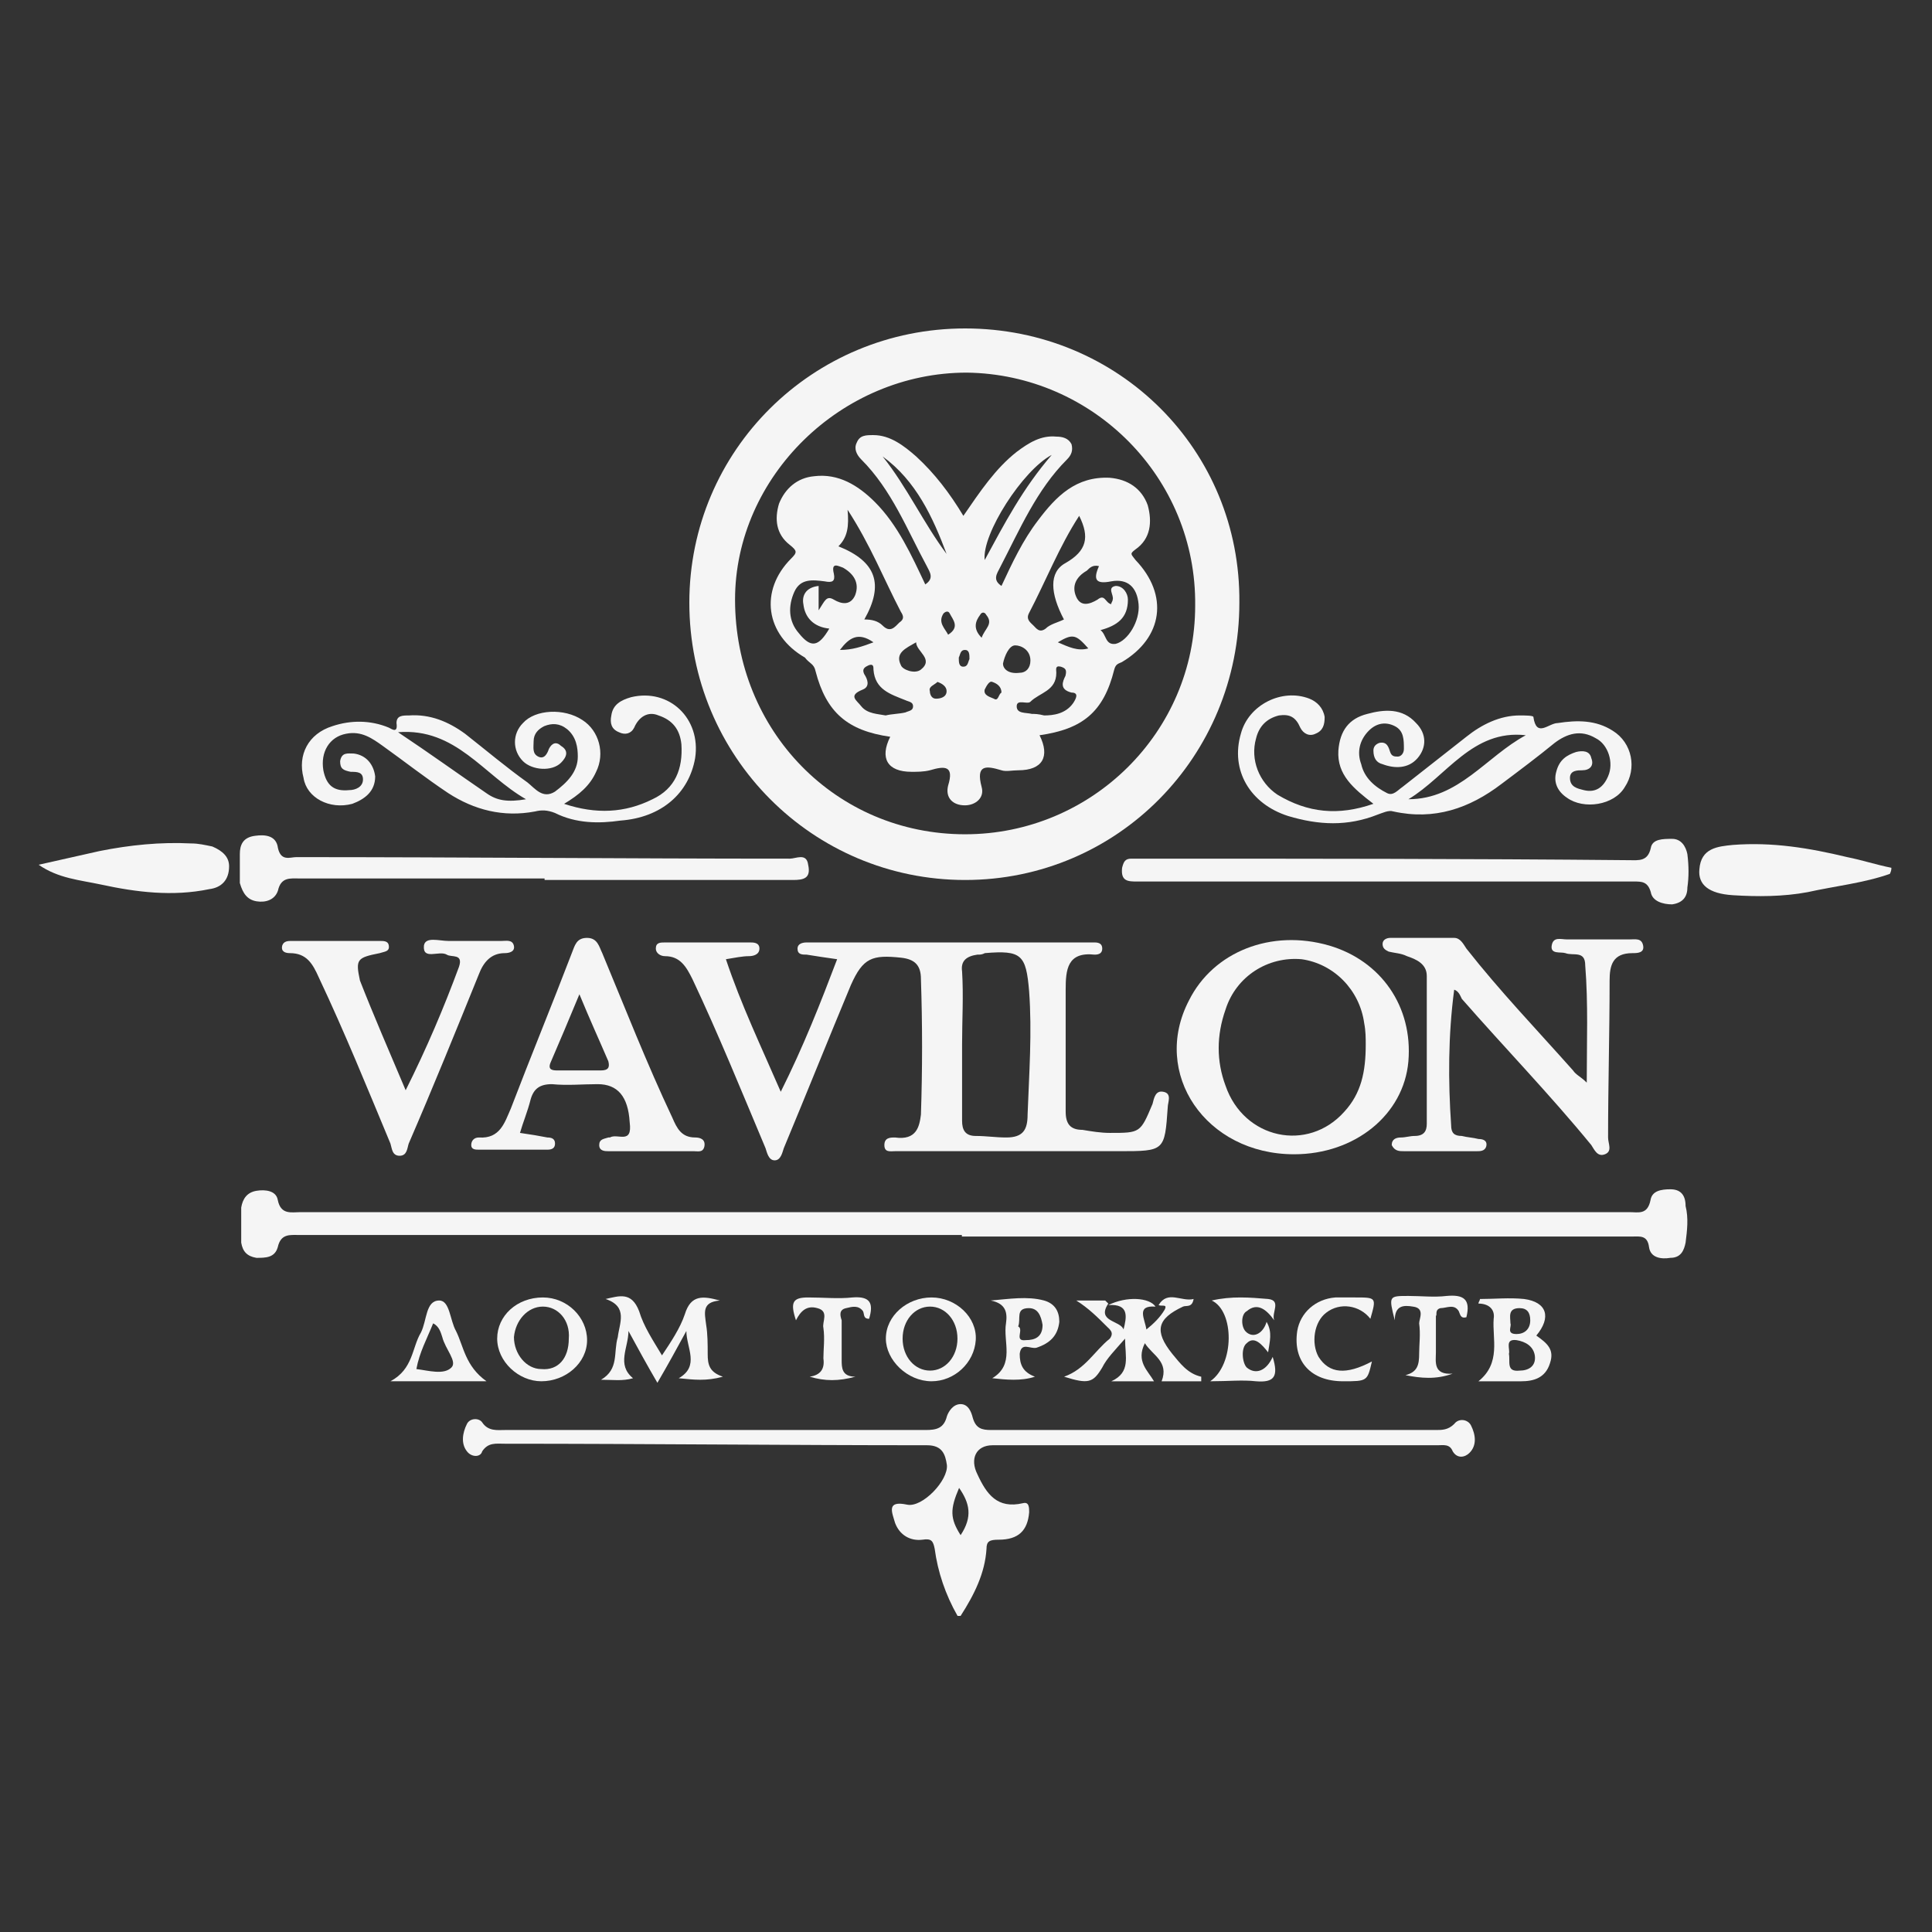 <?xml version="1.0" encoding="UTF-8"?> <svg xmlns="http://www.w3.org/2000/svg" width="100" height="100" viewBox="0 0 100 100" fill="none"><rect x="0" y="0" width="100" height="100" fill="#333333" stroke="none"/><path d="M49.954 45.548C57.84 45.548 64.149 39.16 64.149 31.195C64.228 23.309 57.919 17 49.954 17C42.068 17 35.68 23.309 35.68 31.195C35.68 39.16 42.068 45.548 49.954 45.548ZM38.046 31.038C38.046 24.65 43.566 19.287 50.033 19.287C56.578 19.366 61.941 24.729 61.862 31.353C61.862 37.899 56.499 43.182 49.954 43.182C43.251 43.182 38.046 37.82 38.046 31.038Z" fill="#F5F5F5"></path><path d="M86.458 61.557C85.984 61.557 85.511 61.636 85.432 62.109C85.275 62.898 84.802 62.74 84.328 62.74C76.127 62.74 67.925 62.74 59.723 62.74C44.976 62.74 30.307 62.74 15.56 62.74C15.087 62.74 14.535 62.898 14.377 62.109C14.298 61.636 13.746 61.557 13.273 61.636C12.8 61.715 12.563 62.031 12.485 62.504C12.485 63.135 12.485 63.687 12.485 64.318C12.563 64.791 12.8 65.027 13.273 65.106C13.746 65.106 14.22 65.106 14.377 64.554C14.535 63.844 15.008 63.923 15.481 63.923C26.916 63.923 38.351 63.923 49.786 63.923C49.786 63.923 49.786 63.923 49.786 64.002C60.748 64.002 71.71 64.002 82.672 64.002C83.303 64.002 83.855 64.002 84.486 64.002C84.88 64.002 85.275 63.923 85.354 64.554C85.432 65.106 85.984 65.185 86.458 65.106C87.01 65.106 87.167 64.712 87.246 64.318C87.325 63.687 87.404 63.056 87.246 62.425C87.246 61.794 86.931 61.557 86.458 61.557Z" fill="#F5F5F5"></path><path d="M84.496 49.334C84.733 49.334 85.127 49.334 85.048 48.939C84.969 48.545 84.654 48.624 84.338 48.624C83.234 48.624 82.209 48.624 81.105 48.624C80.789 48.624 80.395 48.466 80.316 48.939C80.237 49.412 80.789 49.255 81.026 49.334C81.42 49.491 82.051 49.176 82.051 49.964C82.209 51.936 82.13 53.908 82.13 56.037C81.815 55.721 81.578 55.643 81.42 55.406C79.528 53.277 77.635 51.305 75.9 49.097C75.742 48.86 75.585 48.545 75.269 48.545C74.165 48.545 73.061 48.545 71.957 48.545C71.799 48.545 71.562 48.624 71.562 48.86C71.562 49.097 71.72 49.176 71.878 49.255C72.193 49.334 72.509 49.334 72.824 49.491C73.297 49.649 73.85 49.886 73.85 50.517C73.85 53.04 73.85 55.643 73.85 58.166C73.85 58.56 73.692 58.797 73.219 58.797C72.982 58.797 72.745 58.876 72.509 58.876C72.272 58.876 72.036 58.955 72.036 59.27C72.193 59.586 72.43 59.586 72.667 59.586C73.928 59.586 75.19 59.586 76.452 59.586C76.61 59.586 76.846 59.586 76.925 59.349C77.004 59.034 76.767 58.955 76.531 58.955C76.215 58.876 75.979 58.876 75.663 58.797C75.269 58.797 75.111 58.639 75.111 58.245C74.954 55.958 74.954 53.592 75.269 51.226C75.506 51.305 75.585 51.542 75.663 51.699C77.871 54.223 80.237 56.668 82.367 59.27C82.524 59.507 82.682 59.901 83.076 59.743C83.471 59.586 83.234 59.191 83.234 58.876C83.234 56.195 83.313 53.434 83.313 50.753C83.313 49.964 83.471 49.334 84.496 49.334Z" fill="#F5F5F5"></path><path d="M18.236 41.606C18.866 41.369 19.419 40.975 19.419 40.186C19.34 39.555 18.945 39.082 18.314 39.003C17.999 39.003 17.684 38.925 17.605 39.398C17.605 39.792 17.762 39.871 18.157 39.95C18.472 39.95 18.788 39.95 18.788 40.344C18.788 40.738 18.393 40.896 18.078 40.896C17.289 40.975 16.895 40.66 16.737 39.871C16.579 38.925 17.053 38.136 17.92 37.978C18.709 37.821 19.261 38.215 19.813 38.609C20.917 39.398 22.021 40.265 23.204 41.054C24.545 41.921 26.043 42.316 27.699 42C28.015 41.921 28.33 41.921 28.724 42.079C29.828 42.631 31.011 42.631 32.115 42.473C34.245 42.316 35.664 41.054 35.98 39.24C36.295 37.19 34.639 35.612 32.667 36.086C32.115 36.243 31.721 36.48 31.642 37.032C31.563 37.426 31.642 37.742 32.037 37.899C32.352 38.057 32.667 37.978 32.825 37.663C33.062 37.111 33.535 36.795 34.087 37.032C34.797 37.268 35.191 37.742 35.27 38.53C35.349 39.792 34.955 40.817 33.772 41.369C32.352 42.079 30.854 42.158 29.198 41.606C29.986 41.133 30.538 40.66 30.854 39.95C31.327 39.003 31.011 37.821 30.144 37.268C29.198 36.638 27.699 36.716 27.068 37.426C26.516 37.978 26.516 38.846 27.068 39.398C27.541 39.871 28.567 39.95 29.04 39.477C29.355 39.161 29.434 38.846 29.04 38.609C28.803 38.373 28.567 38.451 28.409 38.767C28.33 39.003 28.172 39.319 27.857 39.161C27.541 39.003 27.62 38.688 27.62 38.373C27.62 37.978 27.857 37.742 28.172 37.584C28.567 37.426 28.961 37.426 29.355 37.742C29.828 38.136 29.907 38.688 29.907 39.161C29.907 39.95 29.355 40.502 28.724 40.975C28.093 41.369 27.699 40.817 27.305 40.502C26.201 39.713 25.175 38.846 24.071 37.978C23.204 37.347 22.258 36.953 21.154 37.032C20.838 37.032 20.523 37.032 20.523 37.426C20.602 37.978 20.286 37.742 20.128 37.663C19.182 37.268 18.157 37.268 17.21 37.584C15.949 37.978 15.397 39.082 15.712 40.265C15.87 41.29 17.053 41.921 18.236 41.606ZM27.226 41.369C26.28 41.527 25.728 41.448 25.175 41.054C23.677 40.029 22.258 39.003 20.602 37.899C23.598 37.663 25.018 40.108 27.226 41.369Z" fill="#F5F5F5"></path><path d="M66.671 42.236C68.249 42.709 69.747 42.788 71.324 42.157C71.561 42.078 71.876 41.92 72.113 41.999C74.242 42.472 76.056 41.842 77.712 40.58C78.659 39.87 79.605 39.16 80.472 38.45C81.103 37.977 81.813 37.741 82.602 38.214C83.233 38.529 83.548 39.476 83.233 40.185C82.996 40.737 82.602 41.053 81.971 40.895C81.655 40.816 81.261 40.737 81.261 40.264C81.261 39.87 81.655 39.87 81.892 39.87C82.286 39.87 82.523 39.633 82.365 39.239C82.286 38.845 81.892 38.845 81.576 38.924C81.103 39.081 80.709 39.318 80.551 39.949C80.394 40.501 80.63 40.974 81.103 41.289C81.971 41.92 83.548 41.684 84.1 40.737C84.731 39.791 84.494 38.45 83.469 37.819C82.602 37.267 81.655 37.267 80.63 37.425C80.157 37.425 79.526 38.214 79.368 37.11C79.368 37.031 78.895 37.031 78.659 37.031C77.633 37.031 76.687 37.504 75.898 38.135C74.794 39.002 73.69 39.87 72.586 40.737C72.35 40.895 72.113 41.211 71.797 41.053C71.166 40.737 70.615 40.264 70.457 39.554C70.22 38.924 70.378 38.293 70.851 37.819C71.245 37.425 71.719 37.346 72.192 37.583C72.665 37.819 72.665 38.293 72.665 38.766C72.665 39.002 72.507 39.16 72.35 39.16C72.192 39.16 72.034 39.16 71.955 38.924C71.876 38.687 71.797 38.372 71.403 38.45C71.166 38.529 71.088 38.687 71.088 38.845C71.088 39.239 71.245 39.476 71.561 39.554C72.192 39.791 72.901 39.791 73.375 39.239C73.848 38.687 73.848 37.977 73.296 37.425C72.586 36.637 71.64 36.715 70.772 36.952C69.826 37.189 69.353 37.819 69.274 38.845C69.195 40.107 70.062 40.816 71.088 41.605C69.274 42.236 67.697 42.078 66.119 41.132C65.173 40.501 64.7 39.318 65.015 38.214C65.173 37.583 65.567 37.189 66.198 37.031C66.75 36.952 67.066 37.11 67.302 37.662C67.46 37.977 67.775 38.135 68.091 37.977C68.485 37.819 68.564 37.504 68.564 37.11C68.485 36.637 68.17 36.321 67.775 36.163C66.356 35.611 64.621 36.479 64.227 37.977C63.675 39.87 64.7 41.605 66.671 42.236ZM78.974 38.056C76.924 39.16 75.504 41.368 72.901 41.368C74.873 40.185 76.214 37.741 78.974 38.056Z" fill="#F5F5F5"></path><path d="M13.282 46.652C13.755 46.73 14.228 46.573 14.386 46.1C14.543 45.39 15.017 45.469 15.49 45.469C19.748 45.469 23.928 45.469 28.187 45.469C28.187 45.469 28.187 45.469 28.187 45.548C32.445 45.548 36.783 45.548 41.041 45.548C41.593 45.548 41.988 45.469 41.83 44.759C41.751 44.128 41.199 44.444 40.883 44.444C32.366 44.444 23.849 44.365 15.332 44.365C15.017 44.365 14.543 44.601 14.386 43.892C14.307 43.261 13.755 43.182 13.203 43.261C12.572 43.34 12.414 43.734 12.414 44.207C12.414 44.68 12.414 45.232 12.414 45.705C12.572 46.257 12.808 46.573 13.282 46.652Z" fill="#F5F5F5"></path><path d="M59.184 44.444C58.948 44.444 58.711 44.444 58.553 44.444C58.238 44.444 58.159 44.602 58.08 44.917C58.001 45.627 58.396 45.627 58.869 45.627C63.206 45.627 67.544 45.627 71.802 45.627C76.061 45.627 80.32 45.627 84.578 45.627C84.972 45.627 85.288 45.627 85.445 46.179C85.524 46.653 86.076 46.81 86.55 46.81C87.102 46.731 87.338 46.416 87.338 45.943C87.417 45.391 87.417 44.839 87.338 44.208C87.259 43.813 87.023 43.419 86.55 43.419C86.076 43.419 85.524 43.419 85.445 43.892C85.288 44.602 84.815 44.523 84.341 44.523C75.982 44.444 67.544 44.444 59.184 44.444Z" fill="#F5F5F5"></path><path d="M19.656 49.334C19.893 49.255 20.13 49.255 20.13 49.018C20.13 48.703 19.893 48.703 19.656 48.703C18.158 48.703 16.66 48.703 15.082 48.703C14.925 48.703 14.688 48.703 14.609 48.939C14.53 49.255 14.767 49.334 15.004 49.334C15.871 49.334 16.186 49.886 16.502 50.595C17.843 53.434 19.026 56.352 20.209 59.191C20.287 59.428 20.287 59.822 20.682 59.822C21.076 59.822 21.076 59.428 21.155 59.191C22.417 56.273 23.6 53.356 24.782 50.438C25.019 49.807 25.413 49.334 26.123 49.334C26.36 49.334 26.675 49.255 26.596 48.939C26.517 48.624 26.202 48.703 25.965 48.703C25.019 48.703 24.152 48.703 23.205 48.703C22.732 48.703 22.022 48.466 21.943 48.939C21.865 49.728 22.732 49.176 23.126 49.413C23.363 49.57 23.994 49.334 23.757 50.043C22.969 52.173 22.101 54.223 20.997 56.431C20.13 54.381 19.341 52.567 18.631 50.753C18.395 49.649 18.474 49.57 19.656 49.334Z" fill="#F5F5F5"></path><path d="M10.99 43.814C10.596 43.735 10.281 43.656 9.886 43.656C8.309 43.577 6.732 43.735 5.155 44.05C4.129 44.287 3.025 44.523 2 44.76C3.025 45.47 4.129 45.548 5.233 45.785C7.047 46.179 8.94 46.416 10.833 46.022C11.463 45.943 11.858 45.548 11.858 44.839C11.858 44.366 11.542 44.05 10.99 43.814Z" fill="#F5F5F5"></path><path d="M97.897 44.916C97.109 44.759 96.399 44.522 95.61 44.364C93.639 43.891 91.746 43.576 89.695 43.733C88.907 43.812 88.039 43.891 87.96 44.995C87.882 45.784 88.434 46.257 89.695 46.336C90.957 46.415 92.298 46.415 93.56 46.178C94.979 45.863 96.478 45.705 97.818 45.232C97.897 45.074 97.897 44.995 97.897 44.916Z" fill="#F5F5F5"></path><path d="M55.078 71.258C56.34 71.653 56.577 71.574 57.05 70.785C57.286 70.312 57.681 69.918 58.233 69.287C58.233 70.233 58.548 71.022 57.523 71.495H59.731C59.416 70.943 58.785 70.47 59.258 69.523C59.652 70.154 60.52 70.47 60.125 71.495H62.176C62.176 71.416 62.176 71.337 62.176 71.258C61.466 71.101 61.072 70.549 60.677 70.076C59.731 68.892 59.889 68.262 61.229 67.631C61.387 67.552 61.703 67.71 61.781 67.236C61.151 67.394 60.441 66.763 59.968 67.552C60.125 67.631 60.441 67.473 60.283 67.788C60.047 68.183 59.731 68.498 59.337 68.814C59.258 68.262 58.785 67.552 59.81 67.631C59.494 67.157 58.312 67.079 57.365 67.552C58.469 67.473 58.312 68.183 58.154 68.814C57.996 68.341 56.734 68.419 57.365 67.473L57.207 67.315C56.734 67.315 56.182 67.315 55.709 67.315C56.34 67.71 56.813 68.183 57.286 68.656C57.444 68.814 57.681 68.971 57.444 69.287C56.655 69.918 56.182 70.864 55.078 71.258Z" fill="#F5F5F5"></path><path d="M31.109 71.416C31.74 71.416 32.214 71.495 32.766 71.337C31.898 70.627 32.529 69.76 32.529 68.892C33.002 69.76 33.475 70.627 34.027 71.574C34.579 70.627 35.053 69.76 35.526 68.892C35.526 69.76 36.235 70.706 35.131 71.337C35.92 71.416 36.551 71.495 37.418 71.258C36.709 71.022 36.63 70.627 36.63 70.075C36.63 69.602 36.63 69.05 36.551 68.577C36.472 67.946 36.314 67.394 37.261 67.315C36.393 67.078 35.762 66.999 35.447 68.025C35.21 68.734 34.737 69.444 34.264 70.154C33.791 69.365 33.318 68.656 33.081 67.867C32.687 66.842 32.056 67.078 31.346 67.236C32.529 67.63 32.056 68.498 31.977 69.208C31.74 69.996 32.056 70.864 31.109 71.416Z" fill="#F5F5F5"></path><path d="M79.52 69.129C80.309 68.183 80.072 67.394 78.889 67.236C78.101 67.157 77.391 67.236 76.602 67.236C76.602 67.315 76.523 67.394 76.523 67.473C77.076 67.473 77.391 67.788 77.312 68.261C77.233 69.287 77.706 70.549 76.523 71.495C77.312 71.495 78.022 71.495 78.732 71.495C79.362 71.495 79.993 71.337 80.23 70.549C80.467 69.839 80.072 69.523 79.52 69.129ZM78.18 68.498C78.18 68.183 78.022 67.709 78.653 67.709C79.047 67.709 79.205 67.946 79.205 68.34C79.205 68.814 78.889 69.05 78.495 69.05C77.943 69.05 78.258 68.656 78.18 68.498ZM78.653 70.943C77.943 71.022 78.18 70.47 78.101 70.075C78.18 69.839 77.864 69.287 78.495 69.365C78.968 69.444 79.362 69.681 79.441 70.154C79.52 70.706 79.126 70.943 78.653 70.943Z" fill="#F5F5F5"></path><path d="M28.021 71.494C29.283 71.494 30.387 70.547 30.387 69.364C30.387 68.181 29.362 67.156 28.1 67.156C26.76 67.156 25.734 68.103 25.734 69.285C25.734 70.469 26.838 71.494 28.021 71.494ZM28.1 67.629C28.889 67.629 29.52 68.339 29.441 69.285C29.441 70.311 28.889 70.942 28.021 70.863C27.233 70.863 26.602 70.074 26.602 69.207C26.681 68.339 27.312 67.629 28.1 67.629Z" fill="#F5F5F5"></path><path d="M50.505 69.364C50.583 68.181 49.479 67.156 48.217 67.156C46.956 67.156 45.852 68.103 45.852 69.285C45.852 70.39 46.956 71.494 48.217 71.494C49.4 71.494 50.426 70.547 50.505 69.364ZM46.719 69.285C46.719 68.339 47.35 67.629 48.139 67.629C48.927 67.629 49.558 68.339 49.558 69.285C49.558 70.232 48.927 70.942 48.139 70.942C47.35 70.942 46.719 70.232 46.719 69.285Z" fill="#F5F5F5"></path><path d="M62.641 71.494C63.587 71.494 64.297 71.415 65.007 71.494C65.953 71.573 66.189 71.257 65.874 70.232C65.558 70.942 65.007 71.178 64.533 70.784C64.297 70.547 64.218 69.759 64.533 69.522C64.928 69.128 65.322 69.601 65.637 69.995C65.716 69.443 65.874 68.97 65.558 68.418C65.401 68.97 64.928 69.285 64.533 68.97C64.218 68.734 64.218 68.024 64.533 67.866C65.085 67.393 65.558 67.787 65.953 68.339C65.795 67.945 66.347 67.314 65.637 67.235C64.691 67.156 63.745 67.077 62.719 67.314C63.902 67.866 63.902 70.626 62.641 71.494Z" fill="#F5F5F5"></path><path d="M53.647 69.759C54.357 69.523 54.751 69.128 54.83 68.418C54.83 67.866 54.593 67.472 54.041 67.314C53.174 67.078 52.228 67.236 51.281 67.314C52.07 67.472 52.149 67.945 52.07 68.497C51.912 69.444 52.543 70.627 51.36 71.336C52.07 71.415 52.858 71.494 53.568 71.257C52.937 71.021 52.78 70.627 52.78 70.075C52.858 69.444 53.332 69.838 53.647 69.759ZM52.701 68.655C52.858 68.261 52.543 67.709 53.253 67.709C53.726 67.709 53.884 68.103 53.963 68.576C53.963 69.207 53.568 69.365 53.095 69.365C52.464 69.444 53.016 68.813 52.701 68.655Z" fill="#F5F5F5"></path><path d="M23.602 68.891C23.287 68.339 23.287 67.314 22.735 67.314C22.025 67.314 22.104 68.339 21.788 68.97C21.315 69.758 21.394 70.862 20.211 71.493H25.179C24.075 70.705 23.996 69.679 23.602 68.891ZM23.365 70.783C22.971 71.178 22.183 70.941 21.552 70.862C21.709 69.995 22.104 69.285 22.419 68.496C22.735 68.654 22.813 68.97 22.892 69.206C23.05 69.837 23.681 70.468 23.365 70.783Z" fill="#F5F5F5"></path><path d="M43.802 67.708C44.117 67.63 44.433 67.551 44.669 67.866C44.748 68.024 44.669 68.26 44.985 68.26C45.221 67.472 45.063 67.078 44.117 67.156C43.407 67.235 42.619 67.156 41.83 67.156C41.041 67.156 40.884 67.393 41.199 68.339C41.436 67.866 41.751 67.551 42.303 67.708C42.934 67.866 42.54 68.418 42.619 68.734C42.698 69.286 42.619 69.838 42.619 70.311C42.698 70.863 42.461 71.178 41.909 71.257C42.698 71.494 43.407 71.494 44.275 71.257C43.565 71.257 43.565 70.784 43.565 70.39C43.565 69.68 43.565 68.97 43.565 68.339C43.486 68.103 43.407 67.787 43.802 67.708Z" fill="#F5F5F5"></path><path d="M68.644 67.945C69.353 67.393 70.379 67.551 70.931 68.26C71.246 67.156 71.246 67.156 70.142 67.156C69.827 67.156 69.432 67.156 69.117 67.156C68.092 67.235 67.303 67.945 67.145 68.891C66.909 70.469 67.855 71.494 69.511 71.494C70.773 71.494 70.773 71.494 71.01 70.469C69.669 71.178 68.802 71.099 68.249 70.232C67.855 69.522 68.013 68.418 68.644 67.945Z" fill="#F5F5F5"></path><path d="M74.559 67.709C74.874 67.709 75.268 67.472 75.505 67.866C75.584 68.024 75.584 68.26 75.899 68.182C76.136 67.235 75.742 66.999 74.874 67.078C74.243 67.156 73.533 67.078 72.903 67.078C71.877 67.078 71.877 67.078 72.193 68.339C72.193 67.551 72.666 67.551 73.139 67.63C73.77 67.709 73.455 68.26 73.455 68.497C73.533 69.049 73.455 69.601 73.455 70.074C73.455 70.626 73.376 71.021 72.745 71.178C73.533 71.336 74.322 71.415 75.189 71.1C74.164 71.178 74.322 70.469 74.322 69.996C74.322 69.365 74.322 68.734 74.322 68.103C74.401 68.103 74.243 67.787 74.559 67.709Z" fill="#F5F5F5"></path><path d="M75.272 73.702C74.957 74.017 74.641 74.017 74.326 74.017C66.676 74.017 59.026 74.017 51.298 74.017C50.825 74.017 50.509 73.939 50.351 73.386C50.273 73.071 50.115 72.677 49.721 72.677C49.326 72.677 49.09 73.071 49.011 73.308C48.853 73.939 48.459 74.017 47.907 74.017C40.651 74.017 33.396 74.017 26.141 74.017C25.746 74.017 25.273 74.096 24.958 73.623C24.8 73.386 24.327 73.386 24.169 73.702C23.932 74.175 23.854 74.727 24.169 75.121C24.406 75.437 24.879 75.437 24.958 75.121C25.273 74.648 25.667 74.727 26.141 74.727C33.396 74.727 40.73 74.806 47.986 74.806C48.774 74.806 48.932 75.279 49.011 75.831C49.09 76.62 47.749 78.039 46.96 77.882C45.856 77.645 46.172 78.276 46.329 78.828C46.566 79.459 47.118 79.774 47.749 79.695C48.222 79.617 48.301 79.774 48.38 80.169C48.538 81.352 48.932 82.535 49.563 83.639H49.721C50.43 82.535 50.982 81.43 51.061 80.169C51.061 79.774 51.219 79.695 51.692 79.695C52.717 79.695 53.191 79.222 53.269 78.276C53.269 78.039 53.269 77.724 52.954 77.803C51.613 78.118 51.061 77.33 50.588 76.304C50.194 75.516 50.509 74.806 51.377 74.806H74.404C74.72 74.806 75.035 74.727 75.193 75.121C75.43 75.516 75.824 75.437 76.061 75.2C76.455 74.806 76.376 74.254 76.139 73.781C75.982 73.465 75.509 73.386 75.272 73.702ZM49.721 79.459C49.169 78.591 49.169 78.118 49.642 77.014C50.194 77.803 50.351 78.513 49.721 79.459Z" fill="#F5F5F5"></path><path d="M46.327 58.876C46.09 58.876 45.775 58.876 45.775 59.27C45.775 59.664 46.09 59.585 46.327 59.585C46.484 59.585 46.721 59.585 46.879 59.585H57.92C60.285 59.585 60.285 59.585 60.443 57.298C60.443 57.062 60.68 56.589 60.207 56.51C59.812 56.431 59.733 56.825 59.654 57.141C59.024 58.639 59.024 58.639 57.446 58.639C56.973 58.639 56.5 58.56 56.027 58.481C55.396 58.481 55.159 58.166 55.159 57.535C55.159 55.406 55.159 53.276 55.159 51.226C55.159 50.201 55.238 49.254 56.658 49.412C56.894 49.412 57.052 49.333 57.052 49.097C57.052 48.86 56.894 48.781 56.658 48.781C56.421 48.781 56.185 48.781 56.027 48.781H42.305C42.147 48.781 41.91 48.781 41.753 48.781C41.516 48.781 41.279 48.86 41.279 49.097C41.279 49.412 41.516 49.412 41.753 49.412C42.226 49.491 42.778 49.57 43.33 49.649C42.462 51.936 41.595 54.144 40.412 56.51C39.387 54.144 38.362 52.015 37.573 49.649C38.046 49.57 38.441 49.491 38.756 49.491C38.992 49.491 39.308 49.412 39.308 49.097C39.308 48.781 38.992 48.781 38.835 48.781C37.336 48.781 35.838 48.781 34.419 48.781C34.182 48.781 33.945 48.781 33.945 49.097C33.945 49.333 34.182 49.491 34.419 49.491C35.207 49.491 35.523 50.043 35.838 50.674C37.179 53.513 38.362 56.431 39.623 59.428C39.702 59.664 39.781 60.059 40.097 60.059C40.412 60.059 40.491 59.664 40.57 59.428C41.753 56.589 42.857 53.828 44.04 50.989C44.671 49.57 45.144 49.412 46.642 49.57C47.352 49.649 47.667 49.964 47.667 50.674C47.746 53.04 47.746 55.327 47.667 57.693C47.589 58.324 47.431 59.033 46.327 58.876ZM50.585 49.412C50.743 49.412 50.822 49.412 50.98 49.333C52.872 49.176 53.109 49.412 53.267 51.305C53.424 53.434 53.267 55.563 53.188 57.693C53.188 58.481 52.951 58.876 52.084 58.876C51.532 58.876 51.059 58.797 50.507 58.797C49.954 58.797 49.797 58.481 49.797 58.008V54.065C49.797 52.803 49.876 51.541 49.797 50.28C49.718 49.728 50.033 49.491 50.585 49.412Z" fill="#F5F5F5"></path><path d="M68.797 48.941C65.8 48.073 62.803 49.256 61.542 51.78C59.57 55.565 62.409 59.745 66.983 59.745C70.138 59.745 72.661 57.694 72.898 54.934C73.135 52.095 71.478 49.729 68.797 48.941ZM69.586 57.537C67.693 59.666 64.381 58.956 63.434 56.196C62.961 54.934 62.961 53.593 63.434 52.253C63.986 50.518 65.643 49.493 67.378 49.65C69.034 49.887 70.374 51.228 70.611 52.963C70.69 53.357 70.69 53.751 70.69 54.067C70.69 55.486 70.453 56.59 69.586 57.537Z" fill="#F5F5F5"></path><path d="M31.567 58.876H31.488C31.252 58.955 31.015 58.955 31.015 59.27C31.015 59.586 31.331 59.586 31.488 59.586C32.987 59.586 34.485 59.586 35.905 59.586C36.141 59.586 36.378 59.665 36.457 59.349C36.535 58.955 36.22 58.876 35.983 58.876C35.274 58.876 35.037 58.403 34.8 57.851C33.46 55.012 32.356 52.173 31.173 49.334C31.015 49.018 30.936 48.545 30.384 48.545C29.832 48.545 29.753 48.939 29.596 49.334C28.57 52.015 27.466 54.696 26.441 57.377C26.126 58.087 25.889 58.955 24.785 58.876C24.548 58.876 24.391 59.034 24.391 59.27C24.391 59.507 24.627 59.507 24.785 59.507C25.968 59.507 27.151 59.507 28.334 59.507C28.57 59.507 28.728 59.428 28.728 59.191C28.728 58.955 28.57 58.876 28.334 58.876C27.939 58.797 27.466 58.718 26.914 58.639C27.072 58.087 27.308 57.535 27.466 56.904C27.624 56.352 27.939 56.116 28.57 56.116C29.359 56.195 30.148 56.116 30.936 56.116C31.961 56.116 32.514 56.747 32.592 58.087C32.75 59.27 31.961 58.639 31.567 58.876ZM31.094 55.406C30.305 55.406 29.596 55.406 28.886 55.406C28.649 55.406 28.334 55.406 28.491 55.012C28.965 53.908 29.438 52.803 29.99 51.463C30.542 52.803 31.015 53.829 31.488 54.933C31.567 55.248 31.488 55.406 31.094 55.406Z" fill="#F5F5F5"></path><path d="M42.214 34.744C42.766 36.874 43.87 37.82 46.078 38.135C45.526 39.239 45.921 39.949 47.183 39.949C47.498 39.949 47.813 39.949 48.129 39.87C48.918 39.634 49.391 39.634 49.075 40.659C48.918 41.29 49.312 41.684 49.943 41.684C50.495 41.684 50.968 41.29 50.81 40.738C50.495 39.555 51.047 39.634 51.836 39.87C52.072 39.949 52.388 39.87 52.703 39.87C53.965 39.87 54.359 39.161 53.807 38.056C56.015 37.741 57.119 36.874 57.671 34.665C57.75 34.35 57.908 34.35 58.066 34.271C60.195 33.009 60.51 30.801 58.775 28.987C58.539 28.672 58.46 28.672 58.775 28.435C59.564 27.883 59.643 27.016 59.406 26.148C59.091 25.281 58.381 24.808 57.435 24.729C55.7 24.65 54.675 25.675 53.728 26.937C52.94 27.962 52.388 29.145 51.836 30.328C51.362 30.012 51.599 29.697 51.757 29.382C52.782 27.41 53.649 25.36 55.227 23.782C55.463 23.546 55.542 23.309 55.463 22.994C55.305 22.678 54.99 22.599 54.675 22.599C53.886 22.521 53.255 22.915 52.624 23.388C51.52 24.256 50.731 25.439 49.864 26.7C49.154 25.517 48.365 24.492 47.419 23.625C46.788 23.073 46.078 22.521 45.211 22.521C44.817 22.521 44.501 22.521 44.343 22.915C44.186 23.23 44.343 23.546 44.58 23.782C46.157 25.36 46.946 27.41 47.971 29.303C48.129 29.618 48.365 29.934 47.892 30.249C47.183 28.751 46.473 27.174 45.29 25.991C44.422 25.123 43.397 24.492 42.135 24.65C41.268 24.729 40.637 25.281 40.322 26.069C40.085 26.858 40.164 27.647 40.874 28.199C41.268 28.514 41.268 28.593 40.952 28.908C39.296 30.565 39.612 32.852 41.662 34.035C41.899 34.35 42.135 34.35 42.214 34.744ZM55.542 36.4C55.148 36.952 54.517 37.031 54.044 37.031C53.728 36.952 53.571 36.952 53.413 36.952C53.097 36.874 52.624 36.952 52.624 36.558C52.624 36.164 53.176 36.479 53.334 36.322C53.807 35.848 54.675 35.77 54.675 34.823C54.675 34.665 54.596 34.429 54.911 34.508C55.148 34.587 55.227 34.665 55.148 34.981C54.99 35.296 54.832 35.691 55.463 35.848C55.858 35.848 55.7 36.164 55.542 36.4ZM54.753 33.246C55.542 32.773 55.7 32.852 56.331 33.561C55.779 33.719 55.305 33.483 54.753 33.246ZM56.883 29.303C56.567 30.012 56.725 30.249 57.514 30.091C58.381 29.934 58.854 30.407 58.933 31.274C59.012 32.142 58.381 33.167 57.75 33.325C57.198 33.404 57.277 32.852 56.962 32.615C57.829 32.378 58.381 31.984 58.381 31.038C58.381 30.722 58.145 30.328 57.75 30.328C57.277 30.407 57.671 30.801 57.593 31.038C57.593 31.117 57.514 31.195 57.514 31.274C57.198 31.195 57.198 30.722 56.804 31.038C56.41 31.274 55.936 31.432 55.7 30.88C55.463 30.328 55.7 29.855 56.252 29.539C56.41 29.382 56.567 29.224 56.883 29.303ZM53.255 31.747C54.123 30.091 54.832 28.277 55.858 26.7C56.41 27.804 56.252 28.514 55.148 29.145C54.28 29.618 54.359 30.722 55.069 32.063C54.753 32.221 54.359 32.3 54.123 32.536C53.807 32.773 53.649 32.536 53.492 32.378C53.334 32.221 53.097 32.063 53.255 31.747ZM52.545 33.404C52.861 33.404 53.334 33.64 53.334 34.192C53.334 34.587 53.097 34.823 52.782 34.823C52.151 34.902 51.914 34.587 51.914 34.35C51.993 33.956 52.23 33.404 52.545 33.404ZM51.836 35.848C51.678 35.927 51.678 36.322 51.441 36.164C51.283 36.085 50.889 36.006 50.968 35.691C51.047 35.533 51.205 35.218 51.362 35.296C51.599 35.375 51.836 35.533 51.836 35.848ZM54.438 23.546C52.94 25.281 51.993 27.095 50.968 28.987C50.81 27.647 52.94 24.334 54.438 23.546ZM50.731 31.826C50.81 31.669 50.968 31.669 51.047 31.826C51.441 32.3 50.968 32.536 50.81 33.009C50.337 32.536 50.495 32.142 50.731 31.826ZM49.943 33.64C50.179 33.64 50.179 33.877 50.179 34.113C50.1 34.271 50.1 34.508 49.864 34.508C49.627 34.508 49.627 34.271 49.627 34.035C49.706 33.877 49.706 33.64 49.943 33.64ZM49.154 31.747C49.312 32.063 49.706 32.457 49.075 32.852C48.918 32.536 48.523 32.221 48.839 31.747C48.918 31.669 49.075 31.59 49.154 31.747ZM45.684 23.625C47.419 24.886 48.287 26.779 48.996 28.672C47.813 27.095 46.946 25.202 45.684 23.625ZM48.523 35.296C48.76 35.375 48.996 35.533 48.996 35.77C48.996 36.085 48.681 36.164 48.444 36.164C48.208 36.164 48.129 35.927 48.129 35.77C48.05 35.533 48.365 35.454 48.523 35.296ZM43.476 33.64C43.949 33.009 44.422 32.694 45.211 33.246C44.58 33.483 44.107 33.64 43.476 33.64ZM46.867 36.874C46.552 36.952 46.157 36.952 45.842 37.031C45.448 36.952 44.896 36.952 44.58 36.558C44.343 36.243 43.87 36.006 44.659 35.691C45.053 35.533 44.896 35.139 44.738 34.902C44.58 34.587 44.817 34.508 44.974 34.429C45.211 34.35 45.211 34.508 45.211 34.665C45.29 35.691 46.078 35.927 46.867 36.243C47.025 36.322 47.261 36.322 47.261 36.558C47.261 36.795 47.025 36.795 46.867 36.874ZM47.419 33.246C47.419 33.719 48.365 34.113 47.656 34.665C47.34 34.902 46.709 34.665 46.63 34.429C46.315 33.798 46.867 33.561 47.419 33.246ZM43.87 26.385C45.053 28.199 45.763 30.012 46.63 31.669C46.788 31.905 46.788 32.063 46.552 32.221C46.315 32.457 46.078 32.773 45.684 32.378C45.448 32.142 45.132 32.063 44.738 32.063C45.763 30.249 45.369 29.066 43.397 28.277C43.87 27.804 43.949 27.252 43.87 26.385ZM41.347 32.773C40.795 32.142 40.795 31.353 41.11 30.643C41.426 29.934 42.056 30.012 42.687 30.091C43.082 30.17 43.239 30.091 43.161 29.697C43.003 29.066 43.397 29.303 43.634 29.382C44.186 29.697 44.501 30.17 44.265 30.801C44.028 31.353 43.555 31.274 43.161 31.038C42.766 30.801 42.687 31.117 42.372 31.59V30.328C41.662 30.407 41.505 30.88 41.583 31.274C41.662 31.984 42.135 32.457 42.924 32.536C42.372 33.483 41.978 33.561 41.347 32.773Z" fill="#F5F5F5"></path></svg> 